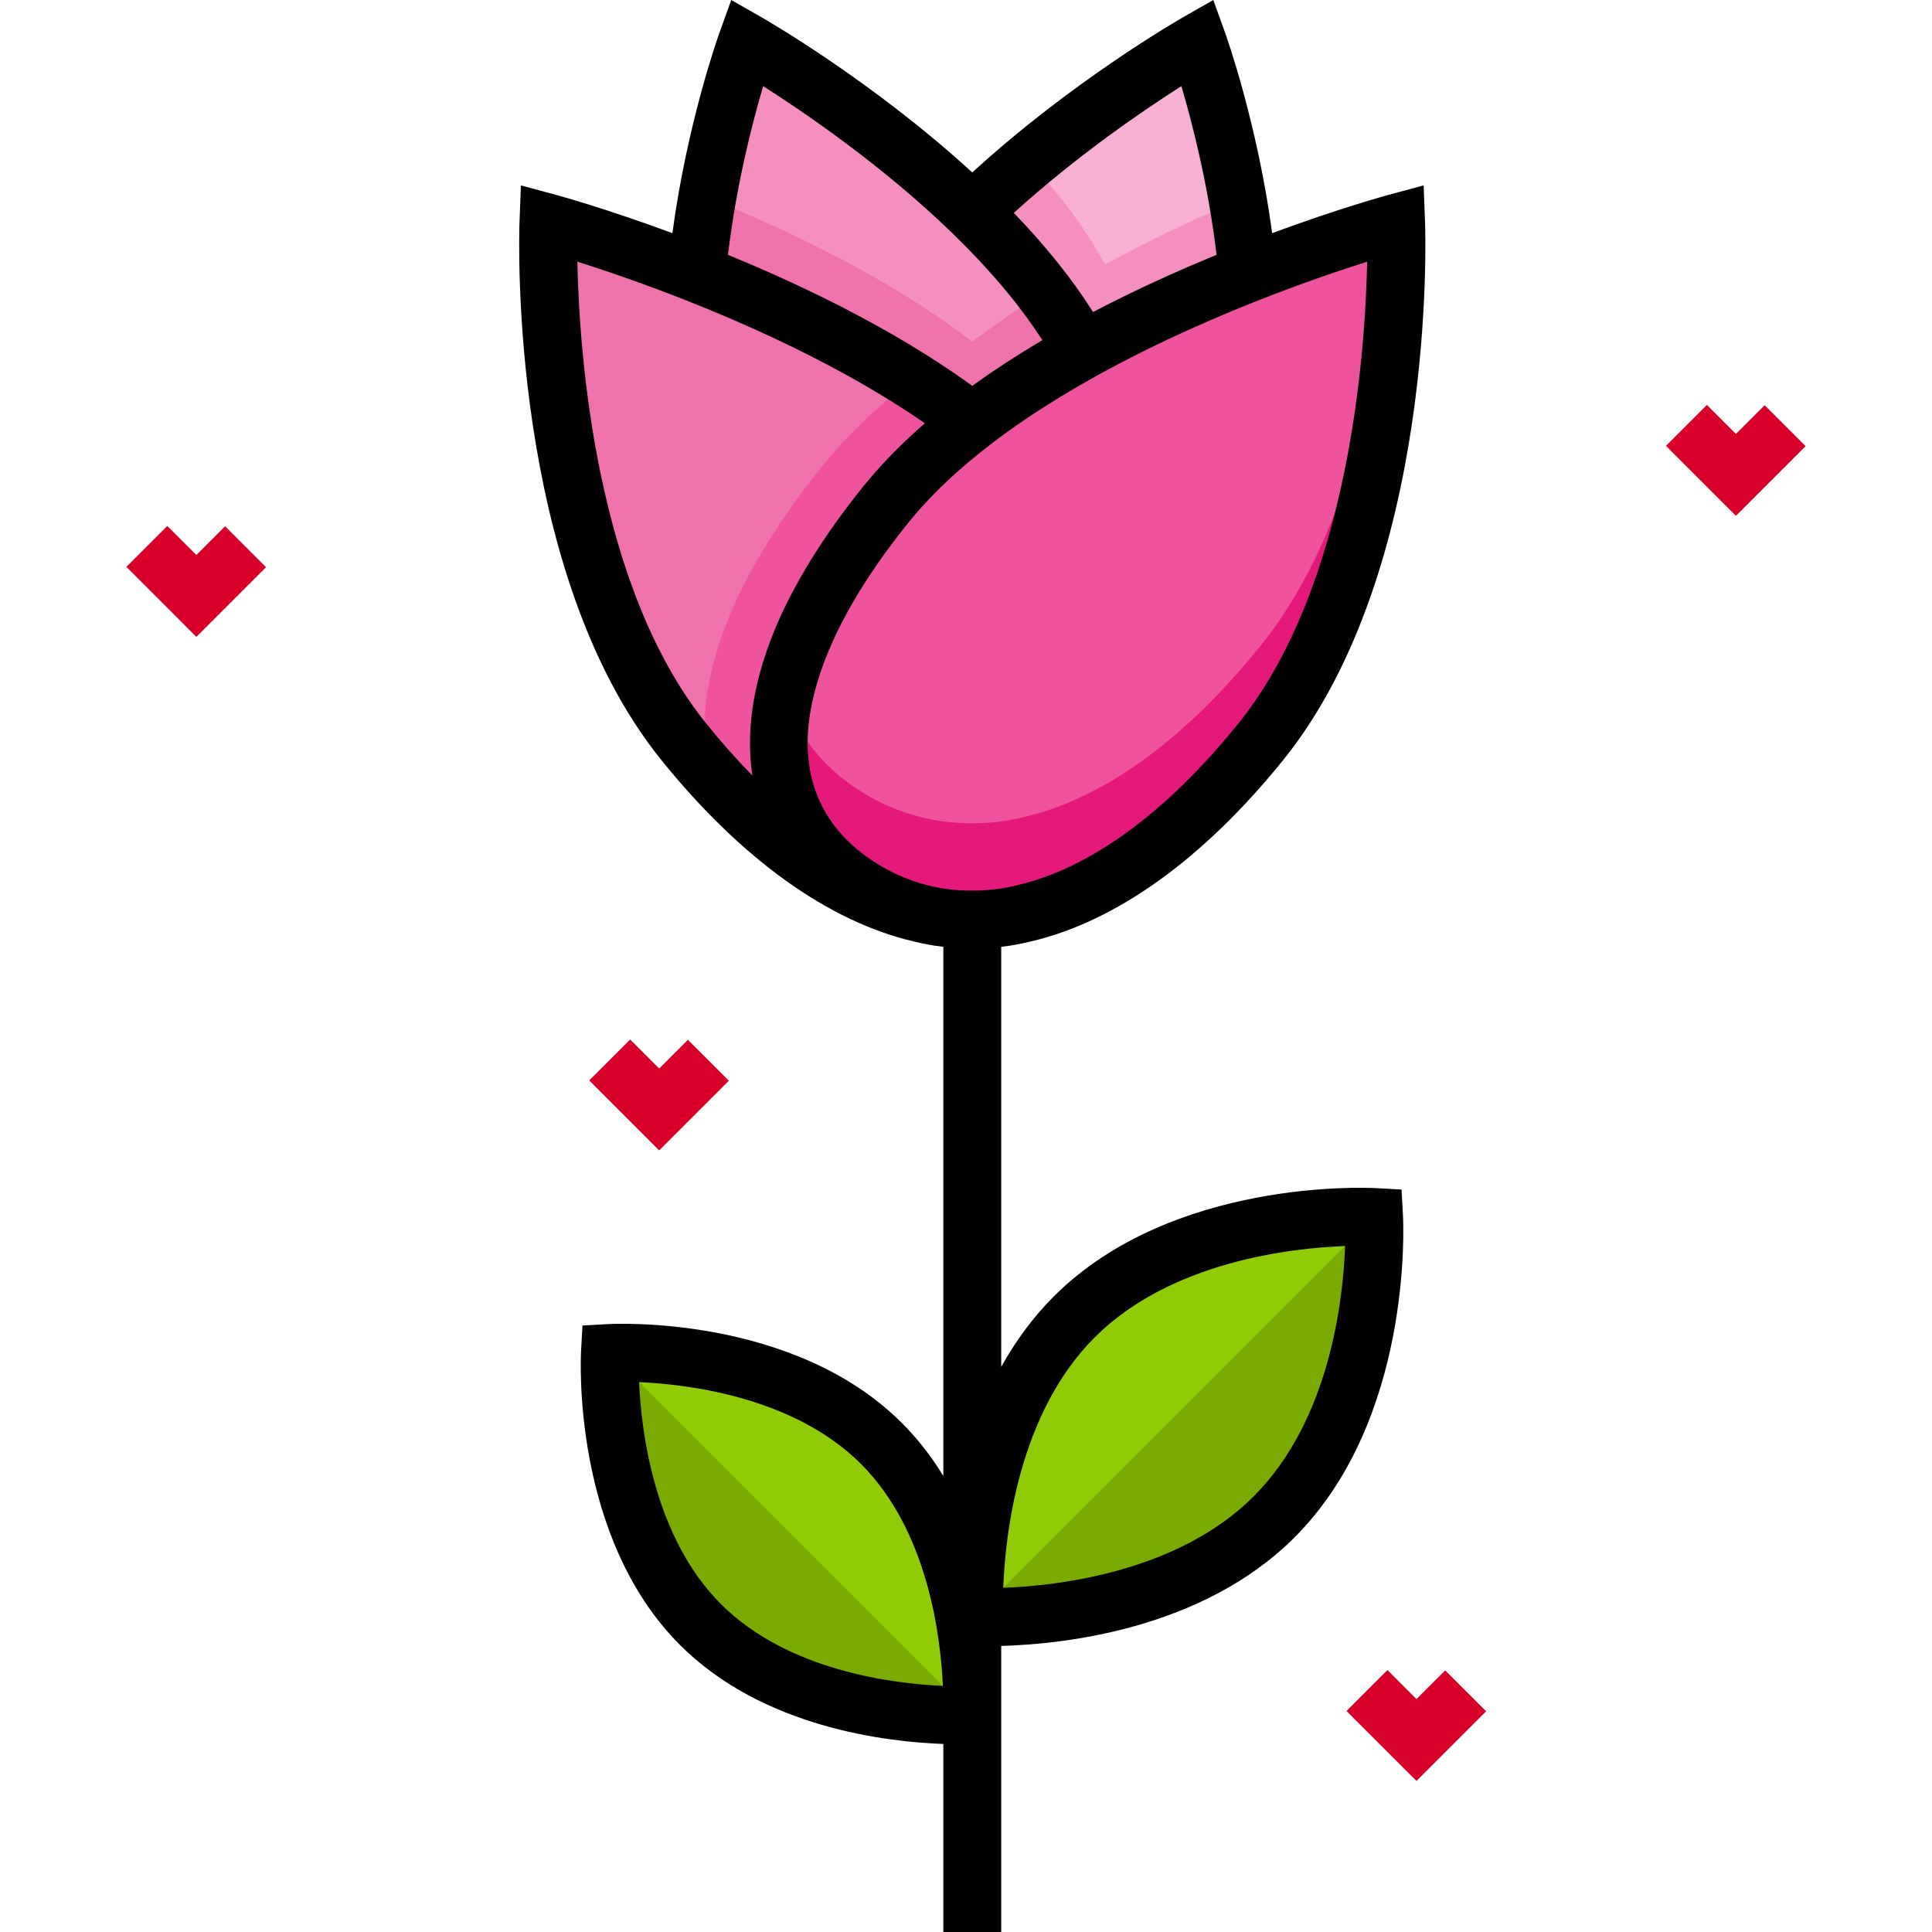 <?xml version="1.0" encoding="iso-8859-1"?>
<!-- Uploaded to: SVG Repo, www.svgrepo.com, Generator: SVG Repo Mixer Tools -->
<svg height="800px" width="800px" version="1.1" id="Layer_1" xmlns="http://www.w3.org/2000/svg" xmlns:xlink="http://www.w3.org/1999/xlink" 
	 viewBox="0 0 512 512" xml:space="preserve">
<path style="fill:#EF539D;" d="M369.983,59.047c0,0-0.225,0.061-0.637,0.176c-3.246,0.909-18.763,5.384-38.711,13.261
	c-13.41,5.297-28.814,12.129-43.83,20.45c-10.139,5.619-20.096,11.916-29.143,18.876c-8.661,6.662-16.489,13.927-22.829,21.789
	c-7.469,9.261-13.33,18.047-17.745,26.323c-1.779,3.335-3.325,6.589-4.642,9.758c-2,4.809-3.475,9.421-4.467,13.83
	c-5.248,23.314,3.107,40.92,20.006,51.633c4.983,3.16,10.367,5.497,16.075,6.923c4.356,1.089,8.901,1.643,13.603,1.62
	c4.702,0.022,9.247-0.532,13.603-1.62c19.676-4.535,41.319-18.787,62.87-45.513C373.346,147.924,369.983,59.047,369.983,59.047z"/>
<path style="fill:#F7AFD4;" d="M286.806,92.934c15.016-8.32,30.42-15.154,43.83-20.45c-3.056-33.096-13.22-61.303-13.22-61.303
	s-32.244,18.397-59.752,45.053C269.07,67.288,279.664,79.761,286.806,92.934z"/>
<path style="fill:#F58FBF;" d="M257.663,56.234C230.154,29.578,197.91,11.18,197.91,11.18s-10.165,28.207-13.22,61.303
	c13.41,5.296,28.814,12.129,43.83,20.45c10.139,5.619,20.096,11.916,29.143,18.876c9.047-6.959,19.004-13.257,29.143-18.876
	C279.664,79.761,269.07,67.288,257.663,56.234z"/>
<path style="fill:#EF72AC;" d="M212.447,169.68c1.317-3.168,2.863-6.421,4.642-9.758c4.414-8.276,10.276-17.061,17.745-26.323
	c6.34-7.862,14.168-15.127,22.829-21.789c-9.047-6.959-19.004-13.257-29.143-18.876c-15.016-8.32-30.42-15.154-43.83-20.45
	c-22.478-8.878-39.347-13.438-39.347-13.438s-3.363,88.878,35.849,137.505c21.551,26.726,43.193,40.979,62.869,45.513
	c-5.708-1.426-11.092-3.764-16.075-6.924C207.891,222.403,199.871,199.919,212.447,169.68z"/>
<path style="fill:#F58FBF;" d="M292.866,70.116c-5.206-9.604-12.25-18.831-20.104-27.411c-5.043,4.205-10.149,8.73-15.101,13.529
	c11.408,11.055,22.002,23.526,29.143,36.7c15.016-8.32,30.42-15.154,43.83-20.45c-0.619-6.695-1.53-13.184-2.587-19.287
	C316.86,57.894,304.75,63.532,292.866,70.116z"/>
<path style="fill:#EF72AC;" d="M257.663,90.56c-9.047-6.959-19.004-13.257-29.143-18.876c-14.013-7.764-28.34-14.216-41.093-19.349
	c-1.122,6.351-2.09,13.138-2.737,20.15c13.41,5.296,28.814,12.129,43.83,20.45c10.139,5.619,20.096,11.916,29.143,18.876
	c9.047-6.959,19.004-13.257,29.143-18.876c-2.852-5.261-6.261-10.408-10.046-15.399C270.134,81.581,263.693,85.92,257.663,90.56z"/>
<path style="fill:#EF539D;" d="M244.06,242.065c-5.708-1.426-11.092-3.764-16.075-6.924c-20.094-12.739-28.114-35.223-15.538-65.462
	c1.317-3.168,2.863-6.421,4.642-9.758c4.414-8.276,10.276-17.061,17.745-26.323c6.34-7.862,14.168-15.127,22.829-21.789
	c-5.114-3.934-10.523-7.647-16.086-11.155c-8.91,6.999-16.979,14.583-23.574,22.762c-8.225,10.201-14.681,19.876-19.544,28.991
	c-1.96,3.674-3.662,7.258-5.113,10.747c-6.565,15.785-8.026,29.647-5.399,41.361C207.242,226.141,226.439,238.004,244.06,242.065z"
	/>
<path style="fill:#E5197C;" d="M369.346,59.223c-1.99,30.03-9.314,79.698-35.212,111.814c-21.551,26.726-43.193,40.979-62.87,45.513
	c-4.356,1.089-8.901,1.643-13.603,1.62c-4.702,0.023-9.247-0.532-13.603-1.62c-5.708-1.426-11.092-3.764-16.075-6.923
	c-10.031-6.359-17.053-15.149-20.006-26.117c-5.248,23.314,3.107,40.92,20.006,51.633c4.983,3.16,10.367,5.497,16.075,6.924
	c4.356,1.089,8.901,1.643,13.603,1.62c4.702,0.023,9.247-0.532,13.603-1.62c19.676-4.535,41.319-18.787,62.87-45.513
	c39.212-48.627,35.849-137.505,35.849-137.505S369.758,59.108,369.346,59.223z"/>
<path style="fill:#8FCC05;" d="M337.651,401.992c-29.262,29.262-79.473,26.491-79.473,26.491s-2.77-50.212,26.491-79.473
	s79.473-26.491,79.473-26.491S366.911,372.731,337.651,401.992z"/>
<path style="fill:#7AAB02;" d="M364.141,322.519L258.177,428.483c0,0,50.212,2.77,79.473-26.491
	C366.911,372.731,364.141,322.519,364.141,322.519z"/>
<path style="fill:#8FCC05;" d="M185.627,430.516c26.496,26.496,71.962,23.987,71.962,23.987s2.508-45.467-23.987-71.962
	s-71.962-23.987-71.962-23.987S159.131,404.021,185.627,430.516z"/>
<path style="fill:#7AAB02;" d="M185.627,430.516c26.496,26.496,71.962,23.987,71.962,23.987l-95.949-95.948
	C161.639,358.554,159.131,404.021,185.627,430.516z"/>
<g>
	<polygon style="fill:#D80029;" points="460.043,136.696 441.504,118.158 452.349,107.312 460.043,115.005 467.657,107.392 
		478.502,118.236 	"/>
	<polygon style="fill:#D80029;" points="52.036,168.773 33.498,150.233 44.343,139.388 52.036,147.082 59.651,139.468 
		70.496,150.313 	"/>
	<polygon style="fill:#D80029;" points="174.692,304.867 156.154,286.328 167,275.483 174.692,283.176 182.306,275.563 
		193.152,286.408 	"/>
	<polygon style="fill:#D80029;" points="375.378,471.97 356.838,453.432 367.684,442.586 375.378,450.279 382.991,442.666 
		393.836,453.511 	"/>
</g>
<path d="M371.42,315.24l-6.857-0.378c-2.189-0.122-53.994-2.599-85.318,28.726c-5.679,5.679-10.242,12.032-13.914,18.64V250.918
	c2.614-0.306,5.195-0.767,7.725-1.396c22.695-5.254,45.88-21.904,67.048-48.157c40.547-50.284,37.684-138.863,37.542-142.609
	l-0.364-9.627l-9.3,2.513c-0.605,0.164-13.063,3.556-30.849,10.145c-3.912-29.12-12.118-52.137-12.503-53.207L321.538,0
	l-7.924,4.521c-1.266,0.722-29.47,16.927-55.952,41.181C231.179,21.447,202.975,5.242,201.71,4.521L193.788,0l-3.092,8.582
	c-0.385,1.07-8.592,24.088-12.504,53.207c-17.785-6.588-30.243-9.982-30.847-10.145l-9.3-2.513l-0.364,9.627
	c-0.142,3.747-3.006,92.326,37.542,142.608c21.142,26.22,44.293,42.859,66.962,48.134c0.006,0.001,0.011,0.003,0.017,0.005
	c0.012,0.003,0.024,0.005,0.036,0.008c0.034,0.008,0.069,0.017,0.102,0.026v-0.001c2.51,0.622,5.072,1.083,7.656,1.386v140.233
	c-3.028-4.958-6.643-9.712-10.97-14.037c-28.589-28.591-75.812-26.33-77.807-26.223l-6.857,0.378l-0.378,6.857
	c-0.109,1.996-2.368,49.217,26.223,77.807c21.9,21.9,54.726,25.698,69.788,26.228V512h15.338v-75.816
	c15.904-0.417,53.134-4.163,77.741-28.77c31.324-31.324,28.846-83.128,28.726-85.317L371.42,315.24z M191.05,425.094
	c-17.711-17.711-21.11-45.664-21.689-58.818c13.161,0.58,41.11,3.981,58.818,21.689c17.711,17.711,21.11,45.664,21.689,58.818
	C236.707,446.203,208.757,442.802,191.05,425.094z M313.082,22.827c2.86,9.684,7.124,26.181,9.319,44.705
	c-0.129,0.053-0.256,0.107-0.384,0.161c-0.346,0.142-0.686,0.286-1.032,0.429c-1.46,0.604-2.909,1.214-4.347,1.827
	c-0.518,0.221-1.035,0.443-1.55,0.666c-1.464,0.632-2.917,1.269-4.358,1.91c-0.294,0.131-0.593,0.261-0.887,0.393
	c-1.698,0.761-3.375,1.53-5.038,2.303c-0.442,0.206-0.879,0.413-1.319,0.62c-1.285,0.603-2.558,1.211-3.821,1.821
	c-0.459,0.222-0.92,0.444-1.376,0.667c-1.628,0.796-3.242,1.595-4.831,2.402c-0.062,0.032-0.123,0.063-0.185,0.095
	c-1.211,0.616-2.412,1.234-3.6,1.856c-0.043-0.067-0.09-0.136-0.133-0.204c-0.607-0.957-1.233-1.917-1.879-2.879
	c-0.139-0.207-0.284-0.414-0.425-0.622c-0.529-0.778-1.071-1.556-1.625-2.337c-0.208-0.291-0.416-0.584-0.627-0.875
	c-0.58-0.804-1.174-1.608-1.78-2.415c-0.137-0.182-0.269-0.364-0.407-0.546c-0.74-0.975-1.503-1.952-2.282-2.931
	c-0.198-0.248-0.402-0.498-0.602-0.746c-0.61-0.758-1.233-1.516-1.867-2.276c-0.242-0.29-0.485-0.581-0.731-0.872
	c-0.762-0.902-1.537-1.804-2.331-2.708c-0.077-0.088-0.15-0.175-0.228-0.263c-0.871-0.988-1.766-1.977-2.675-2.965
	c-0.256-0.278-0.515-0.556-0.774-0.833c-0.698-0.752-1.407-1.503-2.127-2.256c-0.17-0.178-0.331-0.355-0.502-0.533
	C285.414,41.21,303.093,29.187,313.082,22.827z M202.248,22.826c11.119,7.077,31.765,21.171,50.078,38.916
	c1.117,1.082,2.198,2.161,3.266,3.237c0.224,0.226,0.449,0.453,0.671,0.679c1.026,1.045,2.03,2.088,3.007,3.128
	c0.178,0.189,0.352,0.379,0.529,0.569c0.902,0.966,1.784,1.931,2.644,2.893c0.132,0.148,0.269,0.296,0.4,0.444
	c0.923,1.039,1.817,2.074,2.691,3.107c0.195,0.231,0.39,0.462,0.583,0.692c0.869,1.039,1.721,2.076,2.541,3.107
	c0.084,0.105,0.164,0.211,0.246,0.316c0.766,0.969,1.506,1.936,2.228,2.899c0.151,0.201,0.305,0.403,0.453,0.604
	c0.748,1.01,1.471,2.017,2.171,3.022c0.144,0.207,0.284,0.413,0.426,0.62c0.671,0.974,1.322,1.947,1.946,2.914
	c0.037,0.056,0.075,0.114,0.111,0.17c-0.191,0.112-0.373,0.228-0.564,0.342c-1.197,0.711-2.376,1.425-3.543,2.143
	c-0.325,0.2-0.659,0.398-0.982,0.599c-1.475,0.916-2.925,1.837-4.351,2.764c-0.348,0.226-0.684,0.454-1.029,0.68
	c-1.075,0.707-2.138,1.415-3.183,2.127c-0.465,0.317-0.923,0.635-1.382,0.953c-0.925,0.641-1.839,1.283-2.738,1.927
	c-0.266,0.19-0.544,0.378-0.808,0.569c-0.441-0.319-0.896-0.636-1.344-0.954c-0.376-0.268-0.749-0.536-1.13-0.803
	c-0.901-0.632-1.815-1.261-2.739-1.889c-0.193-0.131-0.38-0.263-0.575-0.394c-1.121-0.756-2.261-1.508-3.415-2.259
	c-0.34-0.221-0.689-0.441-1.033-0.662c-0.831-0.534-1.667-1.066-2.514-1.597c-0.434-0.271-0.871-0.541-1.309-0.811
	c-0.786-0.486-1.58-0.97-2.38-1.453c-0.452-0.272-0.904-0.545-1.36-0.816c-0.849-0.505-1.708-1.007-2.572-1.509
	c-0.403-0.234-0.803-0.469-1.209-0.702c-1.268-0.728-2.548-1.453-3.847-2.172c-1.587-0.879-3.202-1.753-4.834-2.621
	c-0.525-0.279-1.062-0.554-1.592-0.832c-1.119-0.587-2.24-1.173-3.38-1.755c-0.646-0.33-1.304-0.656-1.957-0.985
	c-1.046-0.526-2.095-1.049-3.157-1.57c-0.701-0.344-1.409-0.684-2.117-1.026c-1.039-0.501-2.084-1-3.138-1.496
	c-0.731-0.345-1.466-0.687-2.205-1.029c-1.059-0.491-2.128-0.978-3.202-1.463c-0.742-0.335-1.485-0.672-2.234-1.005
	c-1.111-0.494-2.234-0.984-3.36-1.472c-0.724-0.315-1.445-0.63-2.175-0.943c-1.242-0.531-2.5-1.056-3.759-1.581
	c-0.626-0.261-1.245-0.525-1.875-0.783c-0.11-0.045-0.218-0.092-0.327-0.137C195.118,49.043,199.387,32.523,202.248,22.826z
	 M187.161,191.737c-29.409-36.469-33.657-98.307-34.152-122.39c6.954,2.201,17.149,5.643,28.865,10.269
	c15.684,6.194,30.129,12.932,42.931,20.025c1.64,0.909,3.244,1.826,4.83,2.748c0.445,0.259,0.883,0.517,1.324,0.777
	c1.239,0.729,2.46,1.462,3.664,2.198c0.363,0.222,0.73,0.443,1.09,0.665c1.505,0.932,2.985,1.867,4.432,2.808
	c0.286,0.186,0.563,0.373,0.848,0.56c1.175,0.771,2.33,1.546,3.465,2.322c0.217,0.148,0.432,0.297,0.647,0.446
	c-0.783,0.679-1.552,1.36-2.31,2.043c-0.033,0.03-0.063,0.059-0.096,0.089c-0.912,0.825-1.8,1.652-2.674,2.483
	c-0.26,0.246-0.515,0.493-0.771,0.74c-0.709,0.683-1.405,1.368-2.087,2.054c-0.195,0.197-0.396,0.393-0.589,0.59
	c-0.841,0.856-1.661,1.715-2.46,2.575c-0.187,0.201-0.367,0.404-0.552,0.605c-0.633,0.69-1.253,1.382-1.858,2.075
	c-0.216,0.247-0.433,0.495-0.645,0.742c-0.751,0.874-1.488,1.749-2.195,2.626c-6.619,8.208-12.222,16.325-16.694,24.178
	c-0.639,1.122-1.255,2.238-1.847,3.349c-0.469,0.879-0.925,1.759-1.368,2.636c-1.327,2.63-2.53,5.239-3.589,7.787l0,0
	c-0.391,0.939-0.761,1.873-1.117,2.805c-0.113,0.297-0.217,0.591-0.326,0.887c-0.236,0.635-0.468,1.269-0.688,1.9
	c-0.121,0.347-0.233,0.691-0.349,1.037c-0.193,0.579-0.383,1.155-0.563,1.73c-0.112,0.36-0.22,0.718-0.327,1.076
	c-0.168,0.562-0.33,1.122-0.486,1.681c-0.099,0.356-0.196,0.712-0.289,1.065c-0.149,0.564-0.288,1.127-0.424,1.687
	c-0.082,0.338-0.165,0.678-0.242,1.015c-0.136,0.597-0.26,1.191-0.38,1.784c-0.059,0.292-0.124,0.586-0.179,0.877
	c-0.14,0.73-0.264,1.456-0.38,2.18c-0.024,0.15-0.054,0.302-0.077,0.451c-0.136,0.88-0.254,1.756-0.354,2.625
	c-0.021,0.185-0.035,0.367-0.055,0.551c-0.073,0.674-0.138,1.345-0.19,2.011c-0.022,0.292-0.037,0.582-0.055,0.873
	c-0.036,0.556-0.067,1.11-0.088,1.662c-0.012,0.321-0.018,0.64-0.026,0.959c-0.011,0.518-0.018,1.036-0.016,1.549
	c0.001,0.327,0.005,0.652,0.011,0.978c0.01,0.506,0.028,1.009,0.05,1.511c0.014,0.319,0.029,0.639,0.048,0.956
	c0.032,0.511,0.074,1.019,0.119,1.527c0.027,0.299,0.05,0.598,0.081,0.895c0.058,0.556,0.131,1.106,0.206,1.656
	c0.033,0.238,0.059,0.48,0.094,0.717c0.007,0.045,0.011,0.092,0.018,0.137C195.266,201.328,191.184,196.728,187.161,191.737z
	 M233.728,229.659c-0.551-0.32-1.097-0.651-1.638-0.994c-6.963-4.414-11.927-9.899-14.864-16.342
	c-4.897-10.74-4.168-24.143,2.302-39.698c1.225-2.945,2.681-6.004,4.327-9.092c1.607-3.013,3.413-6.085,5.411-9.203
	c3.328-5.196,7.187-10.521,11.537-15.915c4.884-6.055,11.041-12.1,18.338-18.004c1.042-0.844,2.108-1.684,3.196-2.522
	c3.042-2.34,6.277-4.666,9.69-6.968c5.689-3.838,11.876-7.611,18.493-11.278c8.001-4.434,16.644-8.727,25.829-12.837
	c5.511-2.465,11.219-4.865,17.101-7.188c11.696-4.619,21.899-8.063,28.865-10.268c-0.495,24.085-4.745,85.92-34.152,122.389
	c-19.014,23.579-39.284,38.398-58.622,42.854l-0.137,0.033c-3.771,0.942-7.711,1.399-11.78,1.391
	c-3.991,0.025-7.934-0.448-11.706-1.392C241.678,233.565,237.585,231.897,233.728,229.659z M332.227,396.569
	c-20.147,20.147-52.106,23.687-66.358,24.222c0.535-14.257,4.076-46.213,24.221-66.358c20.154-20.154,52.129-23.689,66.372-24.222
	C355.953,344.443,352.452,376.346,332.227,396.569z"/>
</svg>